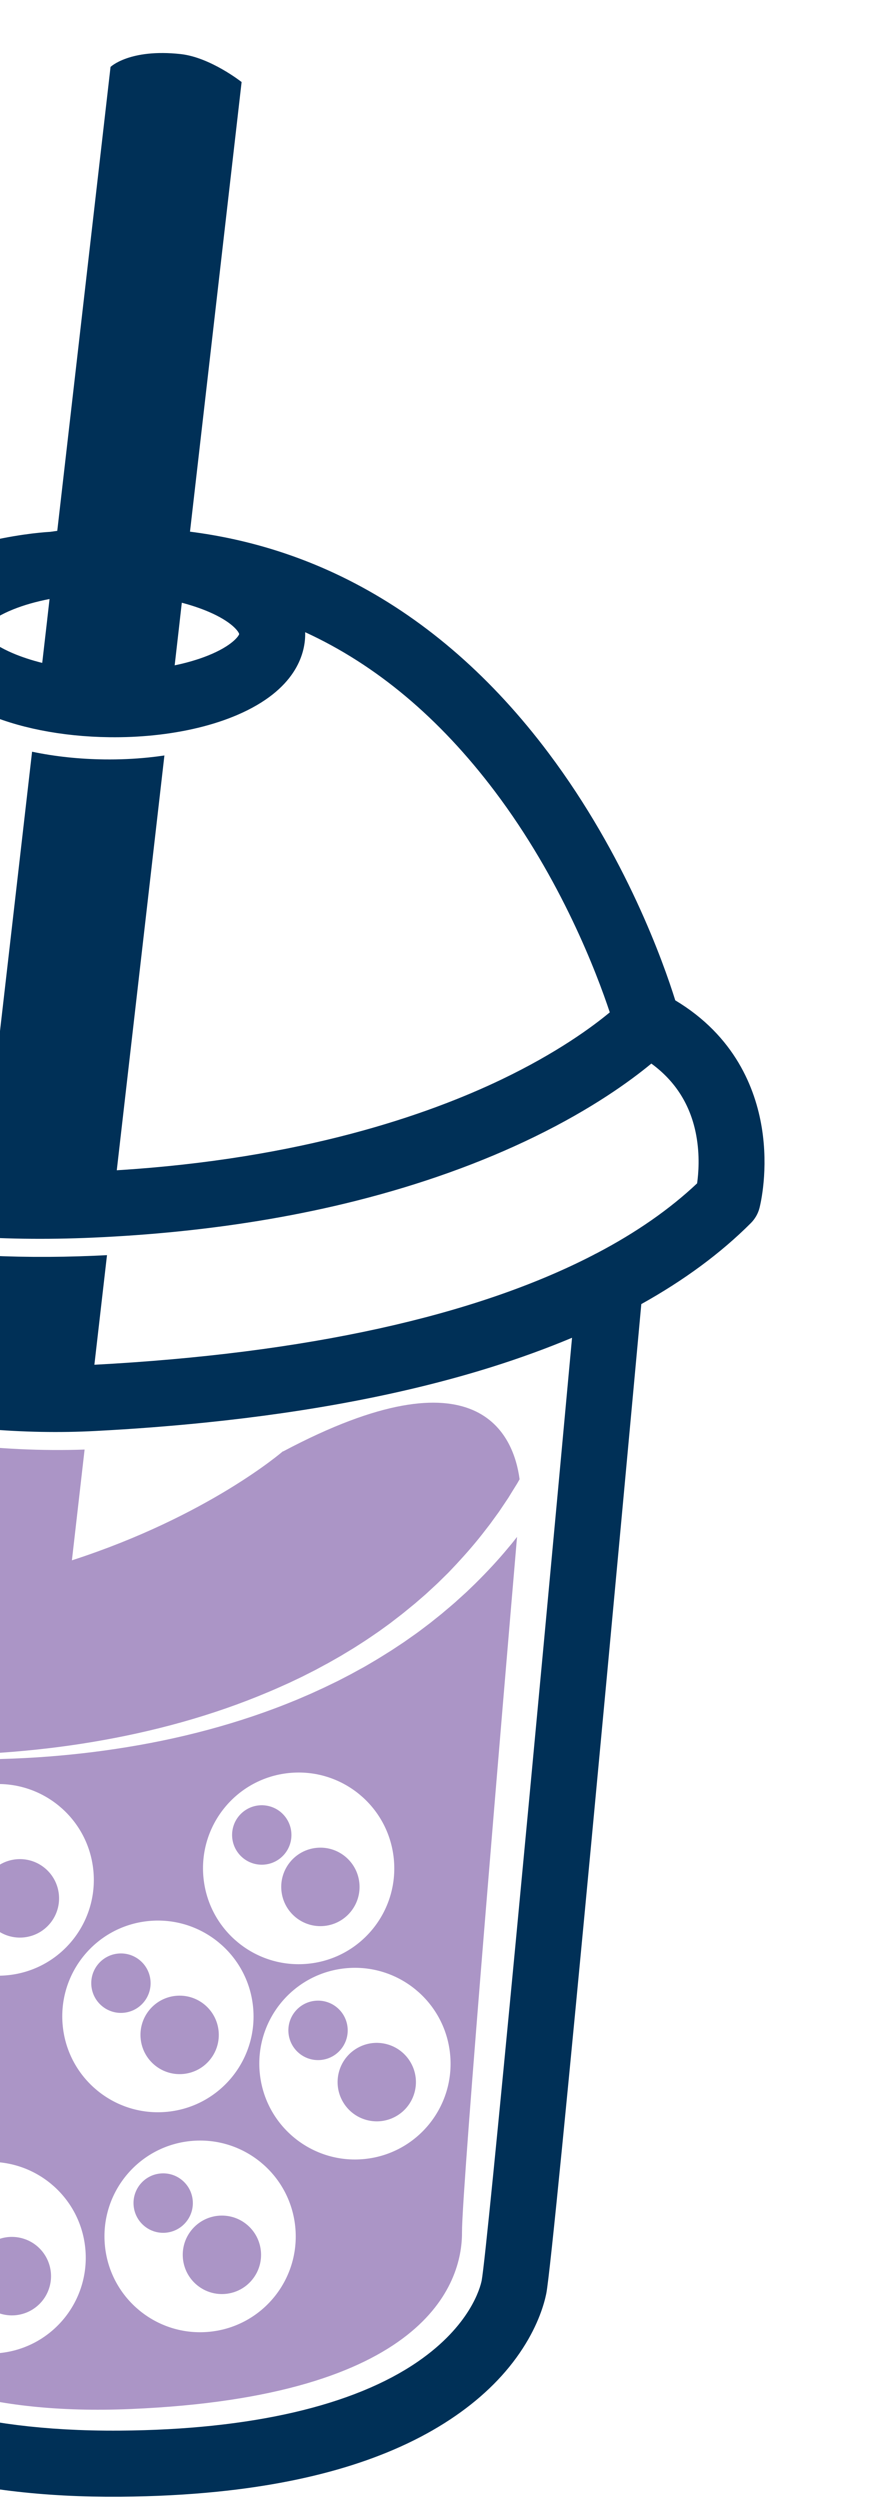 <svg width="217" height="605" viewBox="0 0 217 605" fill="none" xmlns="http://www.w3.org/2000/svg">
<path d="M184.473 272.764C182.922 263.39 177.988 250.735 163.542 242.083C160.714 233.024 151.595 207.191 132.862 182.24C119.345 164.225 103.591 150.415 86.071 141.226C73.562 134.66 60.168 130.467 46.016 128.663L58.515 19.855C58.515 19.855 50.964 13.881 43.752 13.085C31.371 11.735 26.771 16.195 26.771 16.195L13.869 128.468C13.291 128.542 12.715 128.632 12.152 128.704C7.1 129.001 -13.688 131.016 -37.488 144.488C-53.145 153.355 -66.944 165.365 -78.515 180.203C-92.103 197.635 -102.58 219.009 -109.708 243.791C-114.949 246.482 -122.636 252.844 -126.806 267.764C-129.304 276.7 -129.467 285.569 -127.27 293.412C-125.558 299.516 -122.983 303.033 -122.487 303.677C-121.955 304.363 -121.309 304.961 -120.583 305.442C-120.171 305.709 -114.296 309.57 -104.29 314.833L-66.675 559.551C-66.655 559.749 -66.604 559.945 -66.553 560.14C-66.256 561.405 -63.282 572.809 -49.37 583.783C-41.536 589.959 -31.709 594.823 -20.153 598.216C-6.182 602.336 10.441 604.352 29.246 604.203C37.51 604.136 45.339 603.728 52.702 602.981C76.865 600.531 96.187 594.392 110.293 584.648C117.159 579.911 122.655 574.419 126.608 568.296C130.417 562.42 131.809 557.467 132.302 555.042C134.118 546.067 151.825 353.588 155.318 315.588C165.712 309.799 174.582 303.255 181.853 295.978C182.859 294.966 183.593 293.704 183.945 292.311C184.175 291.394 186.185 283.108 184.47 272.733L184.473 272.764ZM57.938 153.425C57.819 153.931 56.181 156.303 50.395 158.632C47.968 159.603 45.246 160.403 42.304 161.01L43.407 151.383L43.56 150.01L44.033 145.86C46.359 146.472 48.544 147.207 50.507 148.041C56.255 150.496 57.824 152.913 57.922 153.427L57.938 153.425ZM3.197 147.472C5.817 146.419 8.781 145.579 11.999 144.96L11.477 149.531L11.405 150.186L10.225 160.423C7.633 159.776 5.228 158.987 3.07 158.064C-2.677 155.609 -4.247 153.192 -4.345 152.678C-4.227 152.173 -2.588 149.801 3.197 147.472ZM-30.335 158.83C-26.9 156.862 -23.545 155.165 -20.29 153.694C-19.971 158.519 -17.234 166.369 -4.346 172.265C4.005 176.091 14.945 178.266 26.495 178.406C30.119 178.455 33.692 178.293 37.152 177.942C44.698 177.177 51.69 175.496 57.475 173.013C71.658 166.917 73.86 158.257 73.914 153.625C73.909 153.425 73.918 153.208 73.911 152.993C91.067 160.877 106.4 173.711 119.814 191.475C135.951 212.849 144.533 235.513 147.681 244.987C143.405 248.536 134.905 254.78 121.54 261.194C103.563 269.819 73.05 280.424 28.282 283.205L39.819 182.823C38.529 183.015 37.236 183.177 35.91 183.312C32.45 183.663 28.877 183.824 25.253 183.776C19.162 183.699 13.23 183.067 7.768 181.909L-3.899 283.431C-36.752 281.596 -58.567 273.336 -71.854 265.939C-84.211 259.049 -91.207 251.878 -94.311 248.152C-82.313 206.389 -60.793 176.354 -30.305 158.827L-30.335 158.83ZM116.657 551.878C116.298 553.657 113.865 562.772 101.227 571.487C85.709 582.191 60.775 587.974 29.118 588.207C-8.31 588.487 -28.217 579.602 -38.328 572.083C-47.873 564.985 -50.506 558.004 -50.955 556.615L-86.815 323.285C-83.766 324.642 -80.562 326.014 -77.189 327.383C-61.914 333.576 -46.568 338.343 -31.548 341.57C-12.655 345.623 5.741 347.212 23.16 346.294C32.214 345.823 40.986 345.149 49.463 344.289C75.653 341.633 98.96 337.126 119.022 330.835C125.918 328.671 132.424 326.299 138.54 323.736C130.024 416.394 118.003 544.647 116.657 551.878ZM168.834 286.364C162.199 292.62 154.085 298.27 144.565 303.26C144.255 303.4 143.963 303.553 143.672 303.721C115.089 318.48 74.116 327.539 22.859 330.269L25.914 303.741C24.949 303.793 23.968 303.846 22.987 303.884C12.882 304.323 3.109 304.25 -6.236 303.671L-9.155 329.105C-33.282 326.139 -55.005 319.088 -70.84 312.69C-91.316 304.418 -105.936 295.721 -110.359 292.962C-111.692 290.445 -114.544 283.285 -111.4 272.062C-109.614 265.681 -107.161 262.07 -105.147 260.062C-100.733 265.012 -92.989 272.277 -80.906 279.195C-69.1 285.956 -55.406 291.137 -40.209 294.593C-21.479 298.862 -0.365 300.515 22.542 299.503C29.549 299.193 36.43 298.696 43.183 298.011C58.306 296.478 72.732 293.997 86.233 290.592C101.971 286.621 116.521 281.413 129.494 275.085C143.436 268.289 152.646 261.602 157.747 257.384C163.652 261.689 167.309 267.534 168.636 274.848C169.508 279.648 169.173 283.939 168.832 286.349L168.834 286.364Z" fill="#003057"/>
<path d="M46.67 532.418C46.27 528.464 42.743 525.583 38.795 525.984C34.846 526.384 31.97 529.914 32.371 533.868C32.772 537.822 36.298 540.703 40.247 540.303C44.195 539.902 47.071 536.372 46.67 532.418Z" fill="#AB95C6"/>
<path d="M61.093 551.669C64.404 547.605 63.798 541.622 59.738 538.305C55.679 534.989 49.704 535.595 46.393 539.659C43.082 543.723 43.689 549.706 47.748 553.022C51.808 556.339 57.782 555.733 61.093 551.669Z" fill="#AB95C6"/>
<path d="M82.595 495.897C85.103 492.818 84.644 488.285 81.568 485.772C78.492 483.259 73.965 483.718 71.457 486.798C68.948 489.877 69.408 494.41 72.484 496.923C75.559 499.435 80.086 498.976 82.595 495.897Z" fill="#AB95C6"/>
<path d="M95.971 512.103C100.514 509.492 102.08 503.687 99.471 499.138C96.861 494.589 91.064 493.018 86.521 495.63C81.979 498.242 80.412 504.047 83.022 508.596C85.632 513.145 91.429 514.715 95.971 512.103Z" fill="#AB95C6"/>
<path d="M11.882 553.797C13.521 548.815 10.816 543.446 5.841 541.803C0.865 540.161 -4.497 542.868 -6.135 547.849C-7.774 552.831 -5.07 558.201 -0.094 559.843C4.881 561.486 10.243 558.779 11.882 553.797Z" fill="#AB95C6"/>
<path d="M78.554 466.076C83.766 465.547 87.562 460.888 87.033 455.669C86.504 450.451 81.85 446.649 76.638 447.177C71.426 447.706 67.63 452.365 68.16 457.583C68.689 462.802 73.343 466.604 78.554 466.076Z" fill="#AB95C6"/>
<path d="M50.855 498.447C54.166 494.383 53.559 488.4 49.5 485.084C45.44 481.767 39.465 482.373 36.154 486.437C32.843 490.501 33.45 496.484 37.51 499.8C41.569 503.117 47.544 502.511 50.855 498.447Z" fill="#AB95C6"/>
<path d="M12.172 465.405C15.483 461.341 14.877 455.358 10.817 452.041C6.758 448.725 0.783 449.331 -2.528 453.395C-5.839 457.458 -5.232 463.441 -1.173 466.758C2.886 470.074 8.861 469.468 12.172 465.405Z" fill="#AB95C6"/>
<path d="M30.014 487.084C33.962 486.684 36.838 483.154 36.438 479.2C36.036 475.245 32.51 472.365 28.562 472.765C24.613 473.166 21.737 476.696 22.138 480.65C22.539 484.604 26.065 487.485 30.014 487.084Z" fill="#AB95C6"/>
<path d="M68.494 351.227C68.494 351.227 50.432 366.908 17.417 377.597L20.489 350.79C10.129 351.147 -0.564 350.643 -11.5 349.269L-15.632 385.221C-23.542 386.347 -31.954 387.077 -40.852 387.27C-40.852 387.27 -67.654 385.268 -66.866 404.883C-66.078 424.497 -48.23 548.704 -48.23 548.704C-48.23 548.704 -39.427 585.998 31.729 582.976C102.872 579.972 111.952 552.71 111.89 540.255C111.837 529.557 122.271 406.461 125.222 371.924L124.84 372.41C124.54 372.795 124.241 373.18 123.939 373.55L123.005 374.663C120.535 377.643 117.88 380.472 115.137 383.187L113.046 385.204L110.902 387.148C110.199 387.806 109.46 388.42 108.723 389.05L107.616 389.98L107.064 390.453L106.494 390.911L104.243 392.713C103.486 393.298 102.713 393.87 101.941 394.458C101.554 394.744 101.168 395.045 100.78 395.315L99.601 396.144L98.422 396.973L97.833 397.388L97.227 397.789L94.831 399.373C94.02 399.887 93.209 400.386 92.383 400.902C91.573 401.416 90.744 401.901 89.915 402.386C89.087 402.871 88.275 403.37 87.426 403.81L84.902 405.192L82.356 406.514L81.711 406.842L81.065 407.154L79.773 407.779L78.481 408.403L77.186 408.997L75.891 409.591C75.465 409.789 75.023 409.988 74.579 410.172L71.952 411.302C70.192 412.02 68.417 412.74 66.636 413.399C59.515 416.079 52.204 418.255 44.835 420.005C37.45 421.756 29.989 423.053 22.492 423.998C18.993 424.43 15.487 424.785 11.988 425.063C7.97 425.378 3.938 425.571 -0.085 425.686C-3.849 425.775 -7.622 425.787 -11.391 425.676C-13.275 425.62 -15.162 425.549 -17.036 425.446C-18.089 425.383 -19.143 425.321 -20.183 425.241C-21.022 425.172 -21.845 425.101 -22.67 425.015L-22.607 424.423C-21.77 424.477 -20.934 424.515 -20.083 424.552C-19.048 424.586 -18.013 424.62 -16.98 424.623C-15.099 424.648 -13.234 424.66 -11.359 424.624C-7.607 424.567 -3.864 424.419 -0.115 424.178C4.015 423.898 8.15 423.509 12.258 423.015C15.575 422.617 18.885 422.143 22.186 421.592C36.939 419.14 51.434 415.218 65.108 409.42C66.822 408.707 68.515 407.933 70.194 407.177L72.707 405.982C73.133 405.784 73.543 405.573 73.953 405.362L76.429 404.108L77.655 403.444L78.881 402.78L79.495 402.455L80.093 402.117L82.495 400.748L84.861 399.32C85.66 398.854 86.425 398.344 87.206 397.849C87.988 397.353 88.754 396.859 89.517 396.334L91.793 394.777L94.031 393.162L94.59 392.751L95.133 392.326L96.218 391.491L97.304 390.656C97.676 390.371 98.015 390.075 98.372 389.792C99.083 389.211 99.794 388.63 100.505 388.049L102.587 386.249L103.111 385.795L103.618 385.327L104.632 384.391C105.308 383.768 105.985 383.159 106.628 382.508L108.588 380.582L110.481 378.585C112.966 375.912 115.367 373.155 117.582 370.247L118.427 369.158C118.714 368.805 118.968 368.425 119.239 368.058L120.848 365.844L122.373 363.576L123.135 362.435L123.849 361.268L125.292 358.947L125.841 357.981C124.436 347.467 116.057 326.046 68.587 351.233L68.494 351.227ZM-47.072 501.656C-48.364 488.91 -39.107 477.53 -26.378 476.239C-13.648 474.948 -2.281 484.221 -0.988 496.968C0.304 509.714 -8.953 521.094 -21.683 522.385C-34.412 523.676 -45.779 514.403 -47.072 501.656ZM-0.047 569.435C-12.776 570.726 -24.143 561.453 -25.436 548.706C-26.728 535.959 -17.471 524.58 -4.742 523.289C7.988 521.998 19.355 531.271 20.648 544.017C21.94 556.764 12.683 568.144 -0.047 569.435ZM50.81 564.277C38.081 565.568 26.713 556.295 25.421 543.549C24.128 530.802 33.386 519.422 46.115 518.131C58.844 516.84 70.212 526.113 71.504 538.86C72.797 551.607 63.539 562.986 50.81 564.277ZM109.003 497.056C110.296 509.803 101.038 521.183 88.309 522.474C75.579 523.764 64.212 514.492 62.92 501.745C61.627 488.998 70.884 477.619 83.614 476.328C96.343 475.037 107.71 484.31 109.003 497.056ZM69.981 429.068C82.71 427.777 94.077 437.05 95.37 449.796C96.663 462.543 87.405 473.923 74.676 475.214C61.946 476.505 50.579 467.232 49.286 454.485C47.994 441.738 57.251 430.359 69.981 429.068ZM35.896 464.896C48.625 463.605 59.992 472.878 61.285 485.625C62.578 498.371 53.32 509.751 40.591 511.042C27.861 512.333 16.494 503.06 15.201 490.313C13.909 477.567 23.166 466.187 35.896 464.896ZM-2.787 431.851C9.943 430.56 21.31 439.833 22.603 452.58C23.895 465.327 14.638 476.706 1.909 477.997C-10.821 479.288 -22.188 470.015 -23.481 457.269C-24.773 444.522 -15.516 433.142 -2.787 431.851Z" fill="#AB95C6"/>
<path d="M67.814 449.739C70.944 447.297 71.505 442.775 69.065 439.64C66.625 436.504 62.11 435.942 58.979 438.384C55.848 440.826 55.288 445.348 57.728 448.483C60.167 451.619 64.683 452.181 67.814 449.739Z" fill="#AB95C6"/>
</svg>
